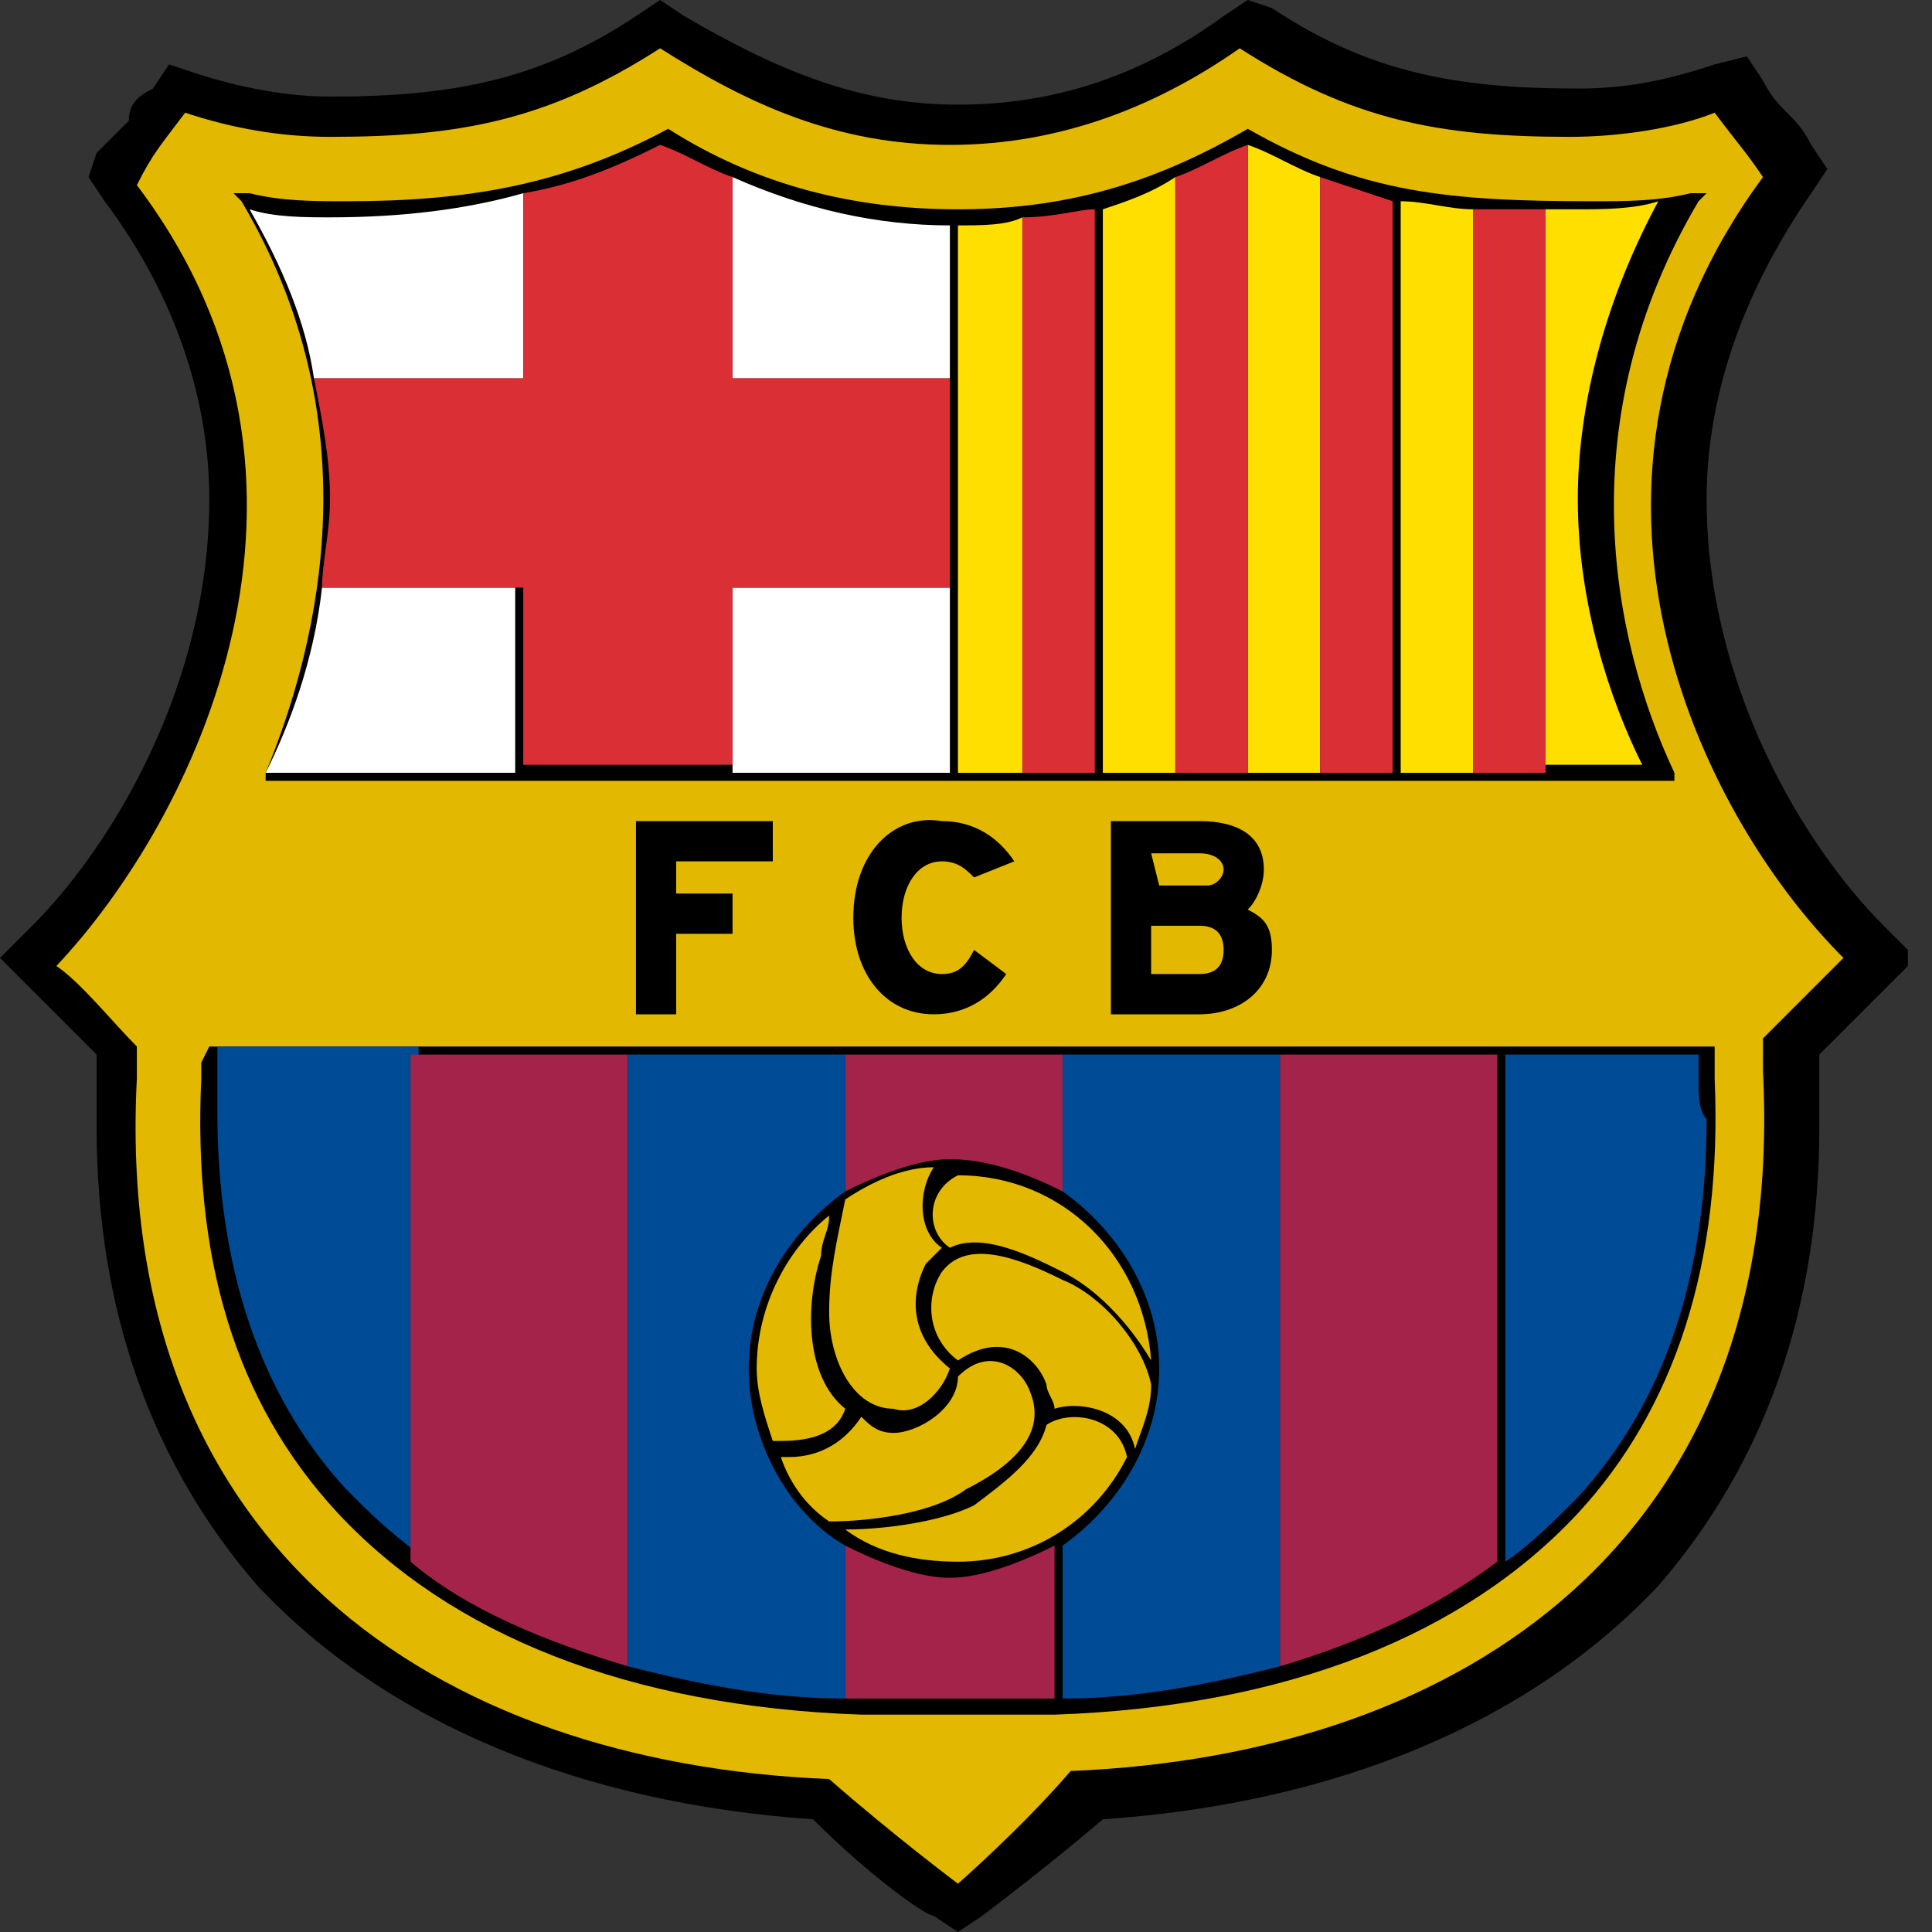 <svg width="24" height="24" viewBox="0 0 24 24" fill="none" xmlns="http://www.w3.org/2000/svg">
<rect x="0" y="0" width="24" height="24" fill="#333333" stroke="none"/>
<g clip-path="url(#clip0)">
<path d="M15.2 0.2C14.1 1 13 1.3 11.9 1.3C10.7 1.3 9.7 0.9 8.5 0.2L8.2 0L7.9 0.2C6.7 1 5.6 1.2 4.1 1.2C3.6 1.2 3 1.1 2.4 0.9L2.1 0.8L1.9 1.1C1.7 1.2 1.6 1.3 1.6 1.5C1.5 1.6 1.4 1.7 1.2 1.9L1.1 2.2L1.3 2.5C2.2 3.7 2.6 5 2.6 6.2C2.6 8.5 1.4 10.5 0.4 11.5L0 11.9L0.4 12.3C0.6 12.5 0.9 12.8 1.2 13.1V13.3C1.2 13.5 1.2 13.7 1.2 14C1.2 16.3 1.9 18.2 3.2 19.7C4.8 21.4 7.2 22.4 10.1 22.6C10.8 23.3 11.5 23.8 11.6 23.8L11.9 24L12.2 23.8C12.2 23.8 13 23.2 13.7 22.6C16.6 22.4 19 21.4 20.6 19.7C21.9 18.2 22.6 16.3 22.6 14C22.6 13.8 22.6 13.6 22.6 13.3C22.6 13.3 22.6 13.2 22.6 13.1C22.9 12.8 23.2 12.5 23.4 12.3L23.8 11.9L23.4 11.5C22.4 10.5 21.2 8.5 21.2 6.2C21.2 5 21.6 3.7 22.5 2.4L22.7 2.1L22.5 1.8C22.4 1.6 22.3 1.5 22.2 1.4C22.1 1.3 22 1.2 21.9 1L21.7 0.7L21.3 0.8C20.7 1 20.2 1.1 19.6 1.1C18.1 1.1 17 0.9 15.8 0.1L15.5 0L15.2 0.2Z" fill="black"/>
<path d="M11.9 23.4C11.9 23.4 11.1 22.8 10.3 22.1C5.4 21.9 1.4 19.2 1.7 13.4C1.7 13.2 1.7 13.3 1.7 13C1.4 12.7 1 12.2 0.7 12C2.4 10.2 4.5 6 1.7 2.3C1.9 1.9 2 1.8 2.3 1.4C2.9 1.6 3.5 1.7 4.1 1.7C5.7 1.7 6.8 1.5 8.2 0.6C9.3 1.3 10.4 1.8 11.8 1.8C13.2 1.8 14.4 1.3 15.4 0.6C16.8 1.5 17.9 1.7 19.5 1.7C20.1 1.7 20.8 1.6 21.3 1.4C21.6 1.8 21.7 1.9 21.9 2.2C19.1 6 21.1 10.1 22.9 11.9C22.7 12.1 22.2 12.6 21.9 12.9C21.9 13.2 21.9 13.2 21.9 13.3C22.2 19.1 18.2 21.8 13.3 22C12.7 22.7 11.9 23.4 11.9 23.4Z" fill="#E2B900"/>
<path d="M2.6 13L2.5 13.2V13.4C2.4 15.6 2.9 17.4 4.2 18.8C5.6 20.3 7.8 21.2 10.7 21.3C11.6 21.3 12.4 21.3 13.1 21.3C16 21.2 18.2 20.3 19.6 18.8C20.8 17.5 21.4 15.7 21.3 13.4V13.2V13H21.2H2.6Z" fill="black"/>
<path d="M2.7 13.1V13.2V13.3C2.7 13.5 2.7 13.7 2.7 13.8C2.7 15.7 3.2 17.3 4.3 18.5C4.6 18.8 4.8 19 5.2 19.3V13H2.7V13.1ZM21.1 13.4V13.2V13.1H18.7V19.4C19 19.2 19.3 18.9 19.6 18.6C20.7 17.4 21.2 15.8 21.2 13.9C21.1 13.8 21.1 13.6 21.1 13.4Z" fill="#004B95"/>
<path d="M7.8 13.1H5.1V19.4C5.8 20 6.8 20.4 7.8 20.7V13.1ZM15.9 13.1V20.7C16.9 20.4 17.8 20 18.6 19.4V13.1H15.9V13.1Z" fill="#A4234B"/>
<path d="M9.3 17C9.3 16.1 9.8 15.3 10.5 14.8V13.1H7.8V20.7C8.6 20.9 9.5 21.1 10.5 21.1V19.2C9.8 18.8 9.3 17.9 9.3 17ZM13.2 13.1V14.8C13.9 15.3 14.4 16.1 14.4 17C14.4 17.9 13.9 18.7 13.2 19.2V21.1C14.2 21.1 15.1 20.9 15.9 20.7V13.1H13.2Z" fill="#004B95"/>
<path d="M13.2 14.8V13.1H10.5V14.8C10.9 14.6 11.4 14.4 11.8 14.4C12.3 14.4 12.8 14.6 13.2 14.8ZM10.5 19.2V21.1H10.6C11.5 21.1 12.3 21.1 13 21.1H13.1V19.2C12.7 19.4 12.2 19.6 11.8 19.6C11.4 19.6 10.9 19.4 10.5 19.2Z" fill="#A4234B"/>
<path d="M10.5 17.5C10 17.1 10 16.2 10.2 15.6C10.2 15.4 10.3 15.3 10.3 15.1C9.8 15.5 9.4 16.2 9.4 17C9.4 17.3 9.5 17.6 9.6 17.9H9.7C10.1 17.9 10.4 17.8 10.5 17.5ZM13 17.7C12.9 18.1 12.5 18.4 12.1 18.7C11.7 18.9 11 19 10.5 19C10.9 19.3 11.4 19.4 11.9 19.4C12.8 19.4 13.6 18.9 14 18.1C13.9 17.6 13.3 17.5 13 17.7Z" fill="#E2B900"/>
<path d="M10.3 18.9C10.8 18.9 11.6 18.8 12 18.5C12.6 18.2 13 17.8 12.8 17.3C12.7 17 12.3 16.7 11.9 17.1C11.9 17.5 11.4 17.8 11.1 17.8C10.9 17.8 10.8 17.7 10.7 17.6C10.5 17.9 10.2 18.1 9.8 18.1C9.8 18.1 9.8 18.1 9.7 18.1C9.8 18.4 10 18.7 10.3 18.9ZM11.8 15.5C12.2 15.3 12.8 15.6 13.2 15.8C13.6 16 14 16.4 14.3 16.9C14.2 15.6 13.2 14.6 11.9 14.6C11.5 14.8 11.5 15.3 11.8 15.5Z" fill="#E2B900"/>
<path d="M11.8 17C11.3 16.6 11.3 16.1 11.5 15.7C11.6 15.6 11.6 15.6 11.7 15.5C11.4 15.3 11.4 14.8 11.6 14.5C11.2 14.5 10.8 14.7 10.5 14.9C10.4 15.4 10.3 15.8 10.3 16.3C10.3 16.9 10.6 17.5 11.1 17.5C11.4 17.6 11.7 17.3 11.8 17Z" fill="#E2B900"/>
<path d="M14.3 17.2C14.2 16.7 13.7 16.1 13.2 15.9C12.6 15.6 12 15.4 11.7 15.8C11.5 16.1 11.5 16.6 11.9 16.9C12.5 16.5 12.9 16.9 13 17.2C13 17.3 13.1 17.4 13.1 17.5C13.4 17.4 14 17.5 14.1 18C14.2 17.7 14.3 17.5 14.3 17.2Z" fill="#E2B900"/>
<path d="M9.6 10.2H7.9V12.6H8.4V11.6H9.1V11.1H8.4V10.7H9.6V10.2ZM10.6 11.4C10.6 12.1 11 12.6 11.6 12.6C12 12.6 12.3 12.4 12.5 12.1L12.1 11.8C12 12 11.9 12.1 11.7 12.1C11.4 12.1 11.2 11.8 11.2 11.4C11.2 11 11.4 10.7 11.7 10.7C11.9 10.7 12 10.8 12.1 10.9L12.6 10.7C12.4 10.4 12.1 10.2 11.7 10.2C11.1 10.1 10.6 10.6 10.6 11.4ZM15.5 11.3C15.6 11.2 15.7 11 15.7 10.8C15.7 10.4 15.4 10.2 14.9 10.2H13.8V12.6H14.9C15.4 12.6 15.8 12.3 15.8 11.8C15.8 11.5 15.7 11.4 15.5 11.3ZM14.3 10.6H14.9C15.1 10.6 15.2 10.7 15.2 10.8C15.2 10.9 15.1 11 15 11H14.4L14.3 10.6ZM14.9 12.1H14.3V11.5H14.9C15.1 11.5 15.2 11.6 15.2 11.8C15.2 12 15.1 12.1 14.9 12.1ZM15.5 1.6C14.3 2.3 13.2 2.6 11.9 2.6C10.6 2.6 9.4 2.3 8.3 1.6C7 2.3 5.8 2.5 4.3 2.5C3.9 2.5 3.5 2.5 3.1 2.4H2.9L3 2.5C4.6 5.2 4 7.9 3.3 9.6V9.7H20.8V9.6C20 7.9 19.5 5.2 21.1 2.5L21.2 2.4H21C20.6 2.5 20.2 2.5 19.8 2.5C18 2.5 16.9 2.4 15.5 1.6Z" fill="black"/>
<path d="M6.5 2.4C5.8 2.6 5 2.7 4.1 2.7C3.8 2.7 3.4 2.7 3.1 2.6C3.5 3.3 3.8 4 3.9 4.7H6.5V2.4ZM11.8 4.7V2.8C10.9 2.8 10 2.6 9.1 2.2V4.7H11.8V4.7ZM4 7.3C3.9 8.2 3.6 9 3.3 9.6H6.4V7.3H4ZM9.1 9.6H11.8V7.3H9.1V9.6Z" fill="white"/>
<path d="M9.1 4.7V2.2C8.8 2.1 8.5 1.9 8.2 1.8C7.6 2.1 7.1 2.3 6.5 2.4V4.7H3.9C4 5.2 4.1 5.7 4.1 6.2C4.1 6.6 4 7 4 7.3H6.5V9.5H9.1V7.3H11.8V4.7H9.1Z" fill="#DB2F36"/>
<path d="M15.5 1.8V9.6H16.4V2.2C16.1 2.1 15.8 1.9 15.5 1.8ZM13.7 2.6V9.6H14.6V2.2C14.3 2.4 14 2.5 13.7 2.6ZM11.9 2.8V9.6H12.7V2.7C12.5 2.8 12.2 2.8 11.9 2.8ZM17.4 2.5V9.6H18.3V2.6C18 2.6 17.7 2.5 17.4 2.5ZM19.6 6.2C19.6 5.1 19.9 3.8 20.6 2.5C20.3 2.6 19.9 2.6 19.6 2.6C19.5 2.6 19.3 2.6 19.2 2.6V9.5H20.4C20 8.7 19.6 7.5 19.6 6.2Z" fill="#FFDF00"/>
<path d="M18.3 2.6V9.6H19.2V2.6C18.9 2.6 18.6 2.6 18.3 2.6ZM12.7 2.7V9.6H13.6V2.6C13.4 2.6 13.1 2.7 12.7 2.7ZM14.6 2.2V9.6H15.5V1.8C15.2 1.9 14.9 2.1 14.6 2.2ZM16.4 2.2V9.6H17.3V2.5C17 2.4 16.7 2.3 16.4 2.2Z" fill="#DB2F36"/>
</g>
<defs>
<clipPath id="clip0">
<rect width="23.7" height="24" fill="white"/>
</clipPath>
</defs>
</svg>